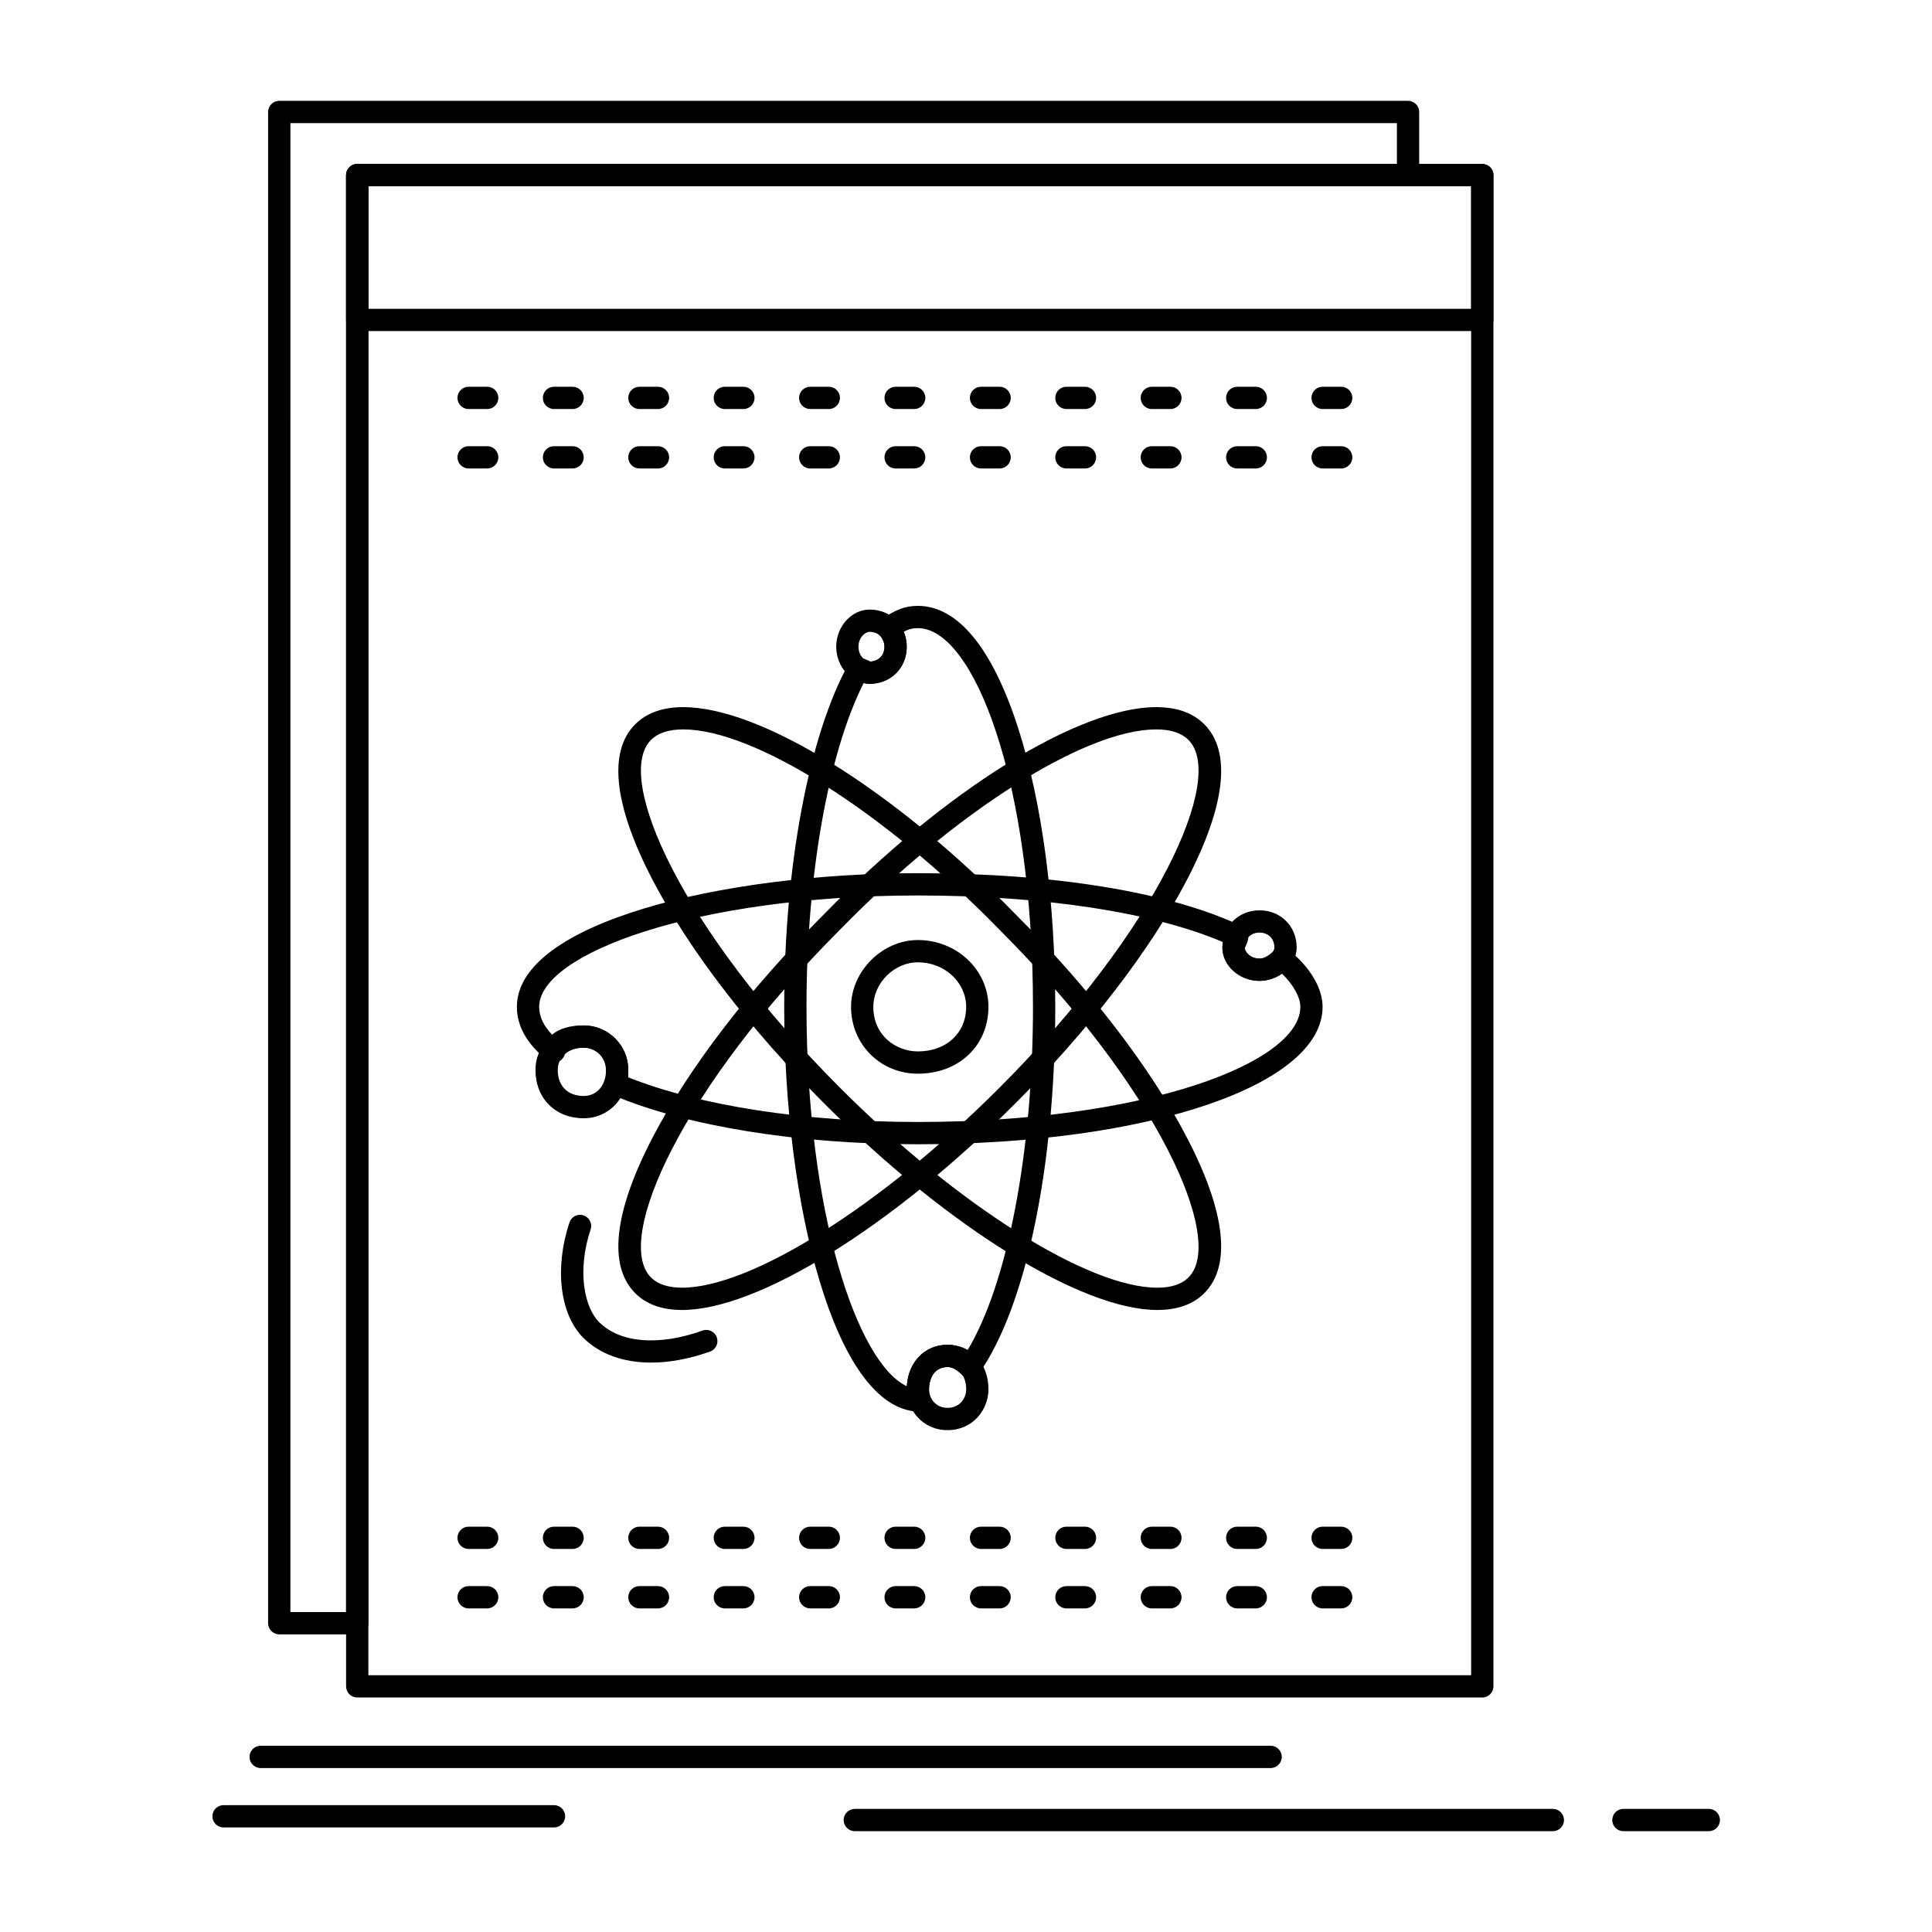 <?xml version="1.0" encoding="UTF-8"?>
<!-- Uploaded to: SVG Repo, www.svgrepo.com, Generator: SVG Repo Mixer Tools -->
<svg fill="#000000" width="800px" height="800px" version="1.1" viewBox="144 144 512 512" xmlns="http://www.w3.org/2000/svg">
 <g>
  <path d="m536.82 593.85h-298.15c-1.629 0-2.953-1.32-2.953-2.953v-400.49c0-1.629 1.32-2.953 2.953-2.953h298.15c1.629 0 2.953 1.32 2.953 2.953v400.49c0 1.633-1.324 2.953-2.953 2.953zm-295.2-5.902h292.25v-394.59h-292.25z"/>
  <path d="m536.82 231.74h-298.15c-1.629 0-2.953-1.32-2.953-2.953v-38.375c0-1.629 1.32-2.953 2.953-2.953h298.15c1.629 0 2.953 1.32 2.953 2.953v38.375c0 1.633-1.324 2.953-2.953 2.953zm-295.2-5.902h292.25v-32.473h-292.25z"/>
  <path d="m387.25 447.24c-31.723 0-61.191-4.746-80.852-13.023-1.094-0.461-1.805-1.531-1.805-2.723v-3.938c0-3.309-2.594-5.902-5.902-5.902-4.434 0-4.894 1.395-5.07 1.918-0.305 0.918-1.039 1.625-1.965 1.898-0.926 0.273-1.926 0.078-2.68-0.527-5.305-4.242-7.996-8.992-7.996-14.113 0-22.172 54.035-35.426 106.27-35.426 36.242 0 66.746 4.992 85.887 14.059 1.031 0.488 1.688 1.527 1.688 2.668 0 1.188-0.465 2.117-0.805 2.797-0.051 0.102-0.121 0.242-0.168 0.344 0.148 1.188 1.645 2.762 3.922 2.762 1.148 0 2.43-0.703 3.816-2.086 1.062-1.062 2.758-1.156 3.93-0.219 5.625 4.5 8.98 10.145 8.98 15.098 0.004 20.762-46.105 36.414-107.25 36.414zm-76.75-17.73c18.945 7.527 46.754 11.824 76.754 11.824 60.625 0 101.35-15.773 101.35-30.504 0-2.606-1.895-5.945-4.957-8.898-1.895 1.336-3.859 2.012-5.867 2.012-5.336 0-9.84-4.055-9.84-8.855 0-0.512 0.086-0.977 0.211-1.395-18.324-7.887-47.559-12.383-80.898-12.383-59.148 0-100.37 15.559-100.37 29.52 0 2.535 1.125 4.965 3.43 7.375 1.883-1.629 4.684-2.453 8.379-2.453 6.512 0 11.809 5.297 11.809 11.809z"/>
  <path d="m387.25 518.09c-0.055 0-0.109-0.004-0.164-0.004-22.07-1.227-35.262-55.492-35.262-107.25 0-37.133 6.551-71.992 17.098-90.977 0.52-0.938 1.508-1.52 2.582-1.52 1.188 0 2.117 0.465 2.797 0.805 0.109 0.055 0.254 0.129 0.363 0.176 2.207-0.094 3.731-1.684 3.731-3.934 0-1.129-0.641-2.371-1.102-2.832-0.625-0.625-0.938-1.496-0.852-2.379 0.086-0.879 0.562-1.676 1.301-2.164 3.356-2.234 5.863-3.449 9.508-3.449 10.555 0 19.734 11.172 26.547 32.305 6.359 19.723 9.859 45.992 9.859 73.969 0 42.254-7.746 79.48-20.219 97.152-0.504 0.711-1.293 1.164-2.16 1.238-0.871 0.066-1.723-0.238-2.34-0.855-1.383-1.383-2.668-2.086-3.816-2.086-3.633 0-4.922 3.18-4.922 5.902v2.953c0 0.812-0.332 1.586-0.922 2.144-0.547 0.516-1.273 0.805-2.027 0.805zm-14.348-193.13c-9.395 18.609-15.172 51.121-15.172 85.871 0 54.469 13.445 94.383 26.59 100.54 0.348-6.418 4.781-10.996 10.801-10.996 1.777 0 3.519 0.527 5.207 1.574 10.645-17.539 17.422-52.668 17.422-91.117 0-60.039-15.773-100.37-30.504-100.37-1.34 0-2.383 0.234-3.793 0.969 0.504 1.191 0.84 2.551 0.84 3.949 0 5.609-4.231 9.84-9.84 9.84-0.574 0-1.09-0.109-1.551-0.262z"/>
  <path d="m324.77 491.16c-5.293 0-9.473-1.496-12.422-4.441-7.269-7.269-5.668-21.562 4.633-41.336 9.629-18.48 25.805-39.527 45.551-59.27 31.938-32.715 67.266-54.715 87.891-54.715 5.434 0 9.711 1.523 12.715 4.531 7.273 7.269 5.668 21.562-4.637 41.336-9.629 18.48-25.805 39.527-45.547 59.27-32.672 32.672-68.109 54.625-88.184 54.625zm125.65-153.86c-18.84 0-53.254 21.777-83.691 52.957-41.996 41.996-60.16 82.332-50.211 92.281 1.801 1.797 4.574 2.711 8.246 2.711 18.32 0 52.867-21.75 84.012-52.895 41.969-41.973 60.133-82.309 50.184-92.258-1.855-1.855-4.727-2.797-8.539-2.797z"/>
  <path d="m450.72 491.16c-20.074 0-55.512-21.953-88.188-54.625-19.742-19.742-35.918-40.793-45.551-59.27-10.305-19.773-11.906-34.066-4.633-41.336 3.004-3.004 7.281-4.531 12.715-4.531 20.625 0 55.957 21.996 87.914 54.738 19.719 19.719 35.895 40.766 45.523 59.246 10.305 19.773 11.906 34.066 4.637 41.336-2.945 2.949-7.121 4.441-12.418 4.441zm-125.66-153.86c-3.809 0-6.684 0.941-8.543 2.801-9.949 9.949 8.211 50.285 50.184 92.258 31.145 31.145 65.691 52.895 84.012 52.895 3.672 0 6.445-0.914 8.246-2.711 9.949-9.949-8.215-50.285-50.184-92.258-30.461-31.207-64.875-52.984-83.715-52.984z"/>
  <path d="m374.46 325.22c-4.801 0-8.855-4.508-8.855-9.84 0-5.332 4.055-9.84 8.855-9.84 5.609 0 9.84 4.231 9.84 9.84s-4.231 9.84-9.84 9.84zm0-13.773c-1.203 0-2.953 1.531-2.953 3.938 0 2.402 1.75 3.938 2.953 3.938 2.316 0 3.938-1.617 3.938-3.938-0.004-2.32-1.621-3.938-3.938-3.938z"/>
  <path d="m477.79 403.94c-5.336 0-9.84-4.055-9.84-8.855 0-5.609 4.231-9.84 9.84-9.84s9.84 4.231 9.84 9.84c0 4.797-4.508 8.855-9.84 8.855zm0-12.793c-2.316 0-3.938 1.617-3.938 3.938 0 1.203 1.535 2.953 3.938 2.953s3.938-1.75 3.938-2.953c-0.004-2.32-1.621-3.938-3.938-3.938z"/>
  <path d="m395.13 523c-6.773 0-10.824-5.504-10.824-10.824 0-6.84 4.551-11.809 10.824-11.809 6.273 0 10.824 4.965 10.824 11.809 0 5.32-4.051 10.824-10.824 10.824zm0-16.727c-3.633 0-4.922 3.18-4.922 5.902 0 2.387 1.723 4.922 4.922 4.922 3.195 0 4.922-2.535 4.922-4.922-0.004-2.723-1.293-5.902-4.922-5.902z"/>
  <path d="m298.7 440.35c-7.531 0-12.793-5.262-12.793-12.793 0-6.731 5.5-11.809 12.793-11.809 6.512 0 11.809 5.297 11.809 11.809 0 7.293-5.074 12.793-11.809 12.793zm0-18.695c-4.055 0-6.887 2.43-6.887 5.902 0 4.246 2.641 6.887 6.887 6.887 3.477 0 5.902-2.832 5.902-6.887 0-3.309-2.59-5.902-5.902-5.902z"/>
  <path d="m316.55 505.1c-7.332 0-13.621-2.223-17.969-6.57-6.215-6.215-7.688-18.504-3.664-30.57 0.516-1.547 2.184-2.387 3.734-1.867 1.547 0.516 2.383 2.188 1.867 3.734-3.66 10.977-1.645 20.648 2.238 24.531 5.562 5.562 15.812 6.406 27.426 2.258 1.535-0.547 3.223 0.25 3.773 1.785 0.547 1.535-0.25 3.223-1.785 3.773-5.496 1.957-10.785 2.926-15.621 2.926z"/>
  <path d="m387.25 428.54c-9.93 0-17.711-7.781-17.711-17.711 0-9.438 8.277-17.711 17.711-17.711 10.309 0 18.695 7.945 18.695 17.711 0.004 10.262-7.859 17.711-18.695 17.711zm0-29.52c-6.289 0-11.809 5.516-11.809 11.809 0 7.668 6.086 11.809 11.809 11.809 7.531 0 12.793-4.856 12.793-11.809 0-6.512-5.738-11.809-12.793-11.809z"/>
  <path d="m480.73 612.55h-267.65c-1.629 0-2.953-1.32-2.953-2.953 0-1.629 1.32-2.953 2.953-2.953h267.65c1.629 0 2.953 1.32 2.953 2.953 0 1.629-1.32 2.953-2.953 2.953z"/>
  <path d="m555.52 629.28h-184.99c-1.629 0-2.953-1.32-2.953-2.953 0-1.629 1.32-2.953 2.953-2.953h184.99c1.629 0 2.953 1.32 2.953 2.953 0 1.633-1.32 2.953-2.953 2.953z"/>
  <path d="m596.85 629.28h-22.633c-1.629 0-2.953-1.32-2.953-2.953 0-1.629 1.32-2.953 2.953-2.953h22.633c1.629 0 2.953 1.32 2.953 2.953 0 1.633-1.32 2.953-2.953 2.953z"/>
  <path d="m290.82 628.29h-87.578c-1.629 0-2.953-1.32-2.953-2.953 0-1.629 1.32-2.953 2.953-2.953h87.578c1.629 0 2.953 1.32 2.953 2.953-0.004 1.633-1.324 2.953-2.953 2.953z"/>
  <path d="m238.67 577.12h-20.664c-1.629 0-2.953-1.32-2.953-2.953v-400.49c0-1.629 1.32-2.953 2.953-2.953h299.14c1.629 0 2.953 1.32 2.953 2.953v16.727c0 1.629-1.32 2.953-2.953 2.953h-275.52v380.81c0 1.633-1.324 2.953-2.953 2.953zm-17.711-5.902h14.762v-380.81c0-1.629 1.32-2.953 2.953-2.953h275.52v-10.824h-293.23z"/>
  <path d="m499.43 252.4h-4.922c-1.629 0-2.953-1.32-2.953-2.953 0-1.629 1.32-2.953 2.953-2.953h4.922c1.629 0 2.953 1.32 2.953 2.953 0 1.633-1.324 2.953-2.953 2.953zm-22.633 0h-4.922c-1.629 0-2.953-1.32-2.953-2.953 0-1.629 1.32-2.953 2.953-2.953h4.922c1.629 0 2.953 1.32 2.953 2.953 0 1.633-1.324 2.953-2.953 2.953zm-22.633 0h-4.922c-1.629 0-2.953-1.32-2.953-2.953 0-1.629 1.32-2.953 2.953-2.953h4.922c1.629 0 2.953 1.32 2.953 2.953 0 1.633-1.32 2.953-2.953 2.953zm-22.633 0h-4.922c-1.629 0-2.953-1.32-2.953-2.953 0-1.629 1.32-2.953 2.953-2.953h4.922c1.629 0 2.953 1.32 2.953 2.953 0 1.633-1.32 2.953-2.953 2.953zm-22.629 0h-4.922c-1.629 0-2.953-1.32-2.953-2.953 0-1.629 1.32-2.953 2.953-2.953h4.922c1.629 0 2.953 1.32 2.953 2.953-0.004 1.633-1.324 2.953-2.953 2.953zm-22.633 0h-4.922c-1.629 0-2.953-1.32-2.953-2.953 0-1.629 1.32-2.953 2.953-2.953h4.922c1.629 0 2.953 1.32 2.953 2.953-0.004 1.633-1.324 2.953-2.953 2.953zm-22.633 0h-4.922c-1.629 0-2.953-1.32-2.953-2.953 0-1.629 1.32-2.953 2.953-2.953h4.922c1.629 0 2.953 1.32 2.953 2.953-0.004 1.633-1.324 2.953-2.953 2.953zm-22.633 0h-4.922c-1.629 0-2.953-1.32-2.953-2.953 0-1.629 1.32-2.953 2.953-2.953h4.922c1.629 0 2.953 1.32 2.953 2.953 0 1.633-1.324 2.953-2.953 2.953zm-22.633 0h-4.922c-1.629 0-2.953-1.32-2.953-2.953 0-1.629 1.32-2.953 2.953-2.953h4.922c1.629 0 2.953 1.32 2.953 2.953 0 1.633-1.32 2.953-2.953 2.953zm-22.633 0h-4.922c-1.629 0-2.953-1.32-2.953-2.953 0-1.629 1.32-2.953 2.953-2.953h4.922c1.629 0 2.953 1.32 2.953 2.953 0 1.633-1.32 2.953-2.953 2.953zm-22.633 0h-4.922c-1.629 0-2.953-1.32-2.953-2.953 0-1.629 1.32-2.953 2.953-2.953h4.922c1.629 0 2.953 1.32 2.953 2.953 0 1.633-1.32 2.953-2.953 2.953z"/>
  <path d="m499.43 268.15h-4.922c-1.629 0-2.953-1.32-2.953-2.953 0-1.629 1.32-2.953 2.953-2.953h4.922c1.629 0 2.953 1.32 2.953 2.953 0 1.633-1.324 2.953-2.953 2.953zm-22.633 0h-4.922c-1.629 0-2.953-1.32-2.953-2.953 0-1.629 1.32-2.953 2.953-2.953h4.922c1.629 0 2.953 1.32 2.953 2.953 0 1.633-1.324 2.953-2.953 2.953zm-22.633 0h-4.922c-1.629 0-2.953-1.32-2.953-2.953 0-1.629 1.32-2.953 2.953-2.953h4.922c1.629 0 2.953 1.32 2.953 2.953 0 1.633-1.32 2.953-2.953 2.953zm-22.633 0h-4.922c-1.629 0-2.953-1.32-2.953-2.953 0-1.629 1.32-2.953 2.953-2.953h4.922c1.629 0 2.953 1.32 2.953 2.953 0 1.633-1.32 2.953-2.953 2.953zm-22.629 0h-4.922c-1.629 0-2.953-1.32-2.953-2.953 0-1.629 1.32-2.953 2.953-2.953h4.922c1.629 0 2.953 1.32 2.953 2.953-0.004 1.633-1.324 2.953-2.953 2.953zm-22.633 0h-4.922c-1.629 0-2.953-1.32-2.953-2.953 0-1.629 1.32-2.953 2.953-2.953h4.922c1.629 0 2.953 1.32 2.953 2.953-0.004 1.633-1.324 2.953-2.953 2.953zm-22.633 0h-4.922c-1.629 0-2.953-1.32-2.953-2.953 0-1.629 1.32-2.953 2.953-2.953h4.922c1.629 0 2.953 1.32 2.953 2.953-0.004 1.633-1.324 2.953-2.953 2.953zm-22.633 0h-4.922c-1.629 0-2.953-1.32-2.953-2.953 0-1.629 1.32-2.953 2.953-2.953h4.922c1.629 0 2.953 1.32 2.953 2.953 0 1.633-1.324 2.953-2.953 2.953zm-22.633 0h-4.922c-1.629 0-2.953-1.32-2.953-2.953 0-1.629 1.32-2.953 2.953-2.953h4.922c1.629 0 2.953 1.32 2.953 2.953 0 1.633-1.32 2.953-2.953 2.953zm-22.633 0h-4.922c-1.629 0-2.953-1.32-2.953-2.953 0-1.629 1.32-2.953 2.953-2.953h4.922c1.629 0 2.953 1.32 2.953 2.953 0 1.633-1.32 2.953-2.953 2.953zm-22.633 0h-4.922c-1.629 0-2.953-1.32-2.953-2.953 0-1.629 1.32-2.953 2.953-2.953h4.922c1.629 0 2.953 1.32 2.953 2.953 0 1.633-1.32 2.953-2.953 2.953z"/>
  <path d="m499.43 554.49h-4.922c-1.629 0-2.953-1.32-2.953-2.953 0-1.629 1.32-2.953 2.953-2.953h4.922c1.629 0 2.953 1.32 2.953 2.953 0 1.633-1.324 2.953-2.953 2.953zm-22.633 0h-4.922c-1.629 0-2.953-1.32-2.953-2.953 0-1.629 1.32-2.953 2.953-2.953h4.922c1.629 0 2.953 1.32 2.953 2.953 0 1.633-1.324 2.953-2.953 2.953zm-22.633 0h-4.922c-1.629 0-2.953-1.32-2.953-2.953 0-1.629 1.32-2.953 2.953-2.953h4.922c1.629 0 2.953 1.32 2.953 2.953 0 1.633-1.32 2.953-2.953 2.953zm-22.633 0h-4.922c-1.629 0-2.953-1.32-2.953-2.953 0-1.629 1.32-2.953 2.953-2.953h4.922c1.629 0 2.953 1.32 2.953 2.953 0 1.633-1.32 2.953-2.953 2.953zm-22.629 0h-4.922c-1.629 0-2.953-1.32-2.953-2.953 0-1.629 1.32-2.953 2.953-2.953h4.922c1.629 0 2.953 1.32 2.953 2.953-0.004 1.633-1.324 2.953-2.953 2.953zm-22.633 0h-4.922c-1.629 0-2.953-1.32-2.953-2.953 0-1.629 1.32-2.953 2.953-2.953h4.922c1.629 0 2.953 1.32 2.953 2.953-0.004 1.633-1.324 2.953-2.953 2.953zm-22.633 0h-4.922c-1.629 0-2.953-1.32-2.953-2.953 0-1.629 1.32-2.953 2.953-2.953h4.922c1.629 0 2.953 1.32 2.953 2.953-0.004 1.633-1.324 2.953-2.953 2.953zm-22.633 0h-4.922c-1.629 0-2.953-1.32-2.953-2.953 0-1.629 1.32-2.953 2.953-2.953h4.922c1.629 0 2.953 1.32 2.953 2.953 0 1.633-1.324 2.953-2.953 2.953zm-22.633 0h-4.922c-1.629 0-2.953-1.32-2.953-2.953 0-1.629 1.32-2.953 2.953-2.953h4.922c1.629 0 2.953 1.32 2.953 2.953 0 1.633-1.32 2.953-2.953 2.953zm-22.633 0h-4.922c-1.629 0-2.953-1.32-2.953-2.953 0-1.629 1.32-2.953 2.953-2.953h4.922c1.629 0 2.953 1.32 2.953 2.953 0 1.633-1.32 2.953-2.953 2.953zm-22.633 0h-4.922c-1.629 0-2.953-1.32-2.953-2.953 0-1.629 1.32-2.953 2.953-2.953h4.922c1.629 0 2.953 1.32 2.953 2.953 0 1.633-1.32 2.953-2.953 2.953z"/>
  <path d="m499.43 570.24h-4.922c-1.629 0-2.953-1.32-2.953-2.953 0-1.629 1.32-2.953 2.953-2.953h4.922c1.629 0 2.953 1.32 2.953 2.953 0 1.629-1.324 2.953-2.953 2.953zm-22.633 0h-4.922c-1.629 0-2.953-1.32-2.953-2.953 0-1.629 1.32-2.953 2.953-2.953h4.922c1.629 0 2.953 1.32 2.953 2.953 0 1.629-1.324 2.953-2.953 2.953zm-22.633 0h-4.922c-1.629 0-2.953-1.32-2.953-2.953 0-1.629 1.32-2.953 2.953-2.953h4.922c1.629 0 2.953 1.32 2.953 2.953 0 1.629-1.32 2.953-2.953 2.953zm-22.633 0h-4.922c-1.629 0-2.953-1.32-2.953-2.953 0-1.629 1.32-2.953 2.953-2.953h4.922c1.629 0 2.953 1.32 2.953 2.953 0 1.629-1.32 2.953-2.953 2.953zm-22.629 0h-4.922c-1.629 0-2.953-1.32-2.953-2.953 0-1.629 1.32-2.953 2.953-2.953h4.922c1.629 0 2.953 1.32 2.953 2.953-0.004 1.629-1.324 2.953-2.953 2.953zm-22.633 0h-4.922c-1.629 0-2.953-1.32-2.953-2.953 0-1.629 1.32-2.953 2.953-2.953h4.922c1.629 0 2.953 1.32 2.953 2.953-0.004 1.629-1.324 2.953-2.953 2.953zm-22.633 0h-4.922c-1.629 0-2.953-1.32-2.953-2.953 0-1.629 1.32-2.953 2.953-2.953h4.922c1.629 0 2.953 1.32 2.953 2.953-0.004 1.629-1.324 2.953-2.953 2.953zm-22.633 0h-4.922c-1.629 0-2.953-1.32-2.953-2.953 0-1.629 1.32-2.953 2.953-2.953h4.922c1.629 0 2.953 1.32 2.953 2.953 0 1.629-1.324 2.953-2.953 2.953zm-22.633 0h-4.922c-1.629 0-2.953-1.32-2.953-2.953 0-1.629 1.32-2.953 2.953-2.953h4.922c1.629 0 2.953 1.32 2.953 2.953 0 1.629-1.32 2.953-2.953 2.953zm-22.633 0h-4.922c-1.629 0-2.953-1.32-2.953-2.953 0-1.629 1.32-2.953 2.953-2.953h4.922c1.629 0 2.953 1.32 2.953 2.953 0 1.629-1.32 2.953-2.953 2.953zm-22.633 0h-4.922c-1.629 0-2.953-1.32-2.953-2.953 0-1.629 1.32-2.953 2.953-2.953h4.922c1.629 0 2.953 1.32 2.953 2.953 0 1.629-1.32 2.953-2.953 2.953z"/>
 </g>
</svg>
